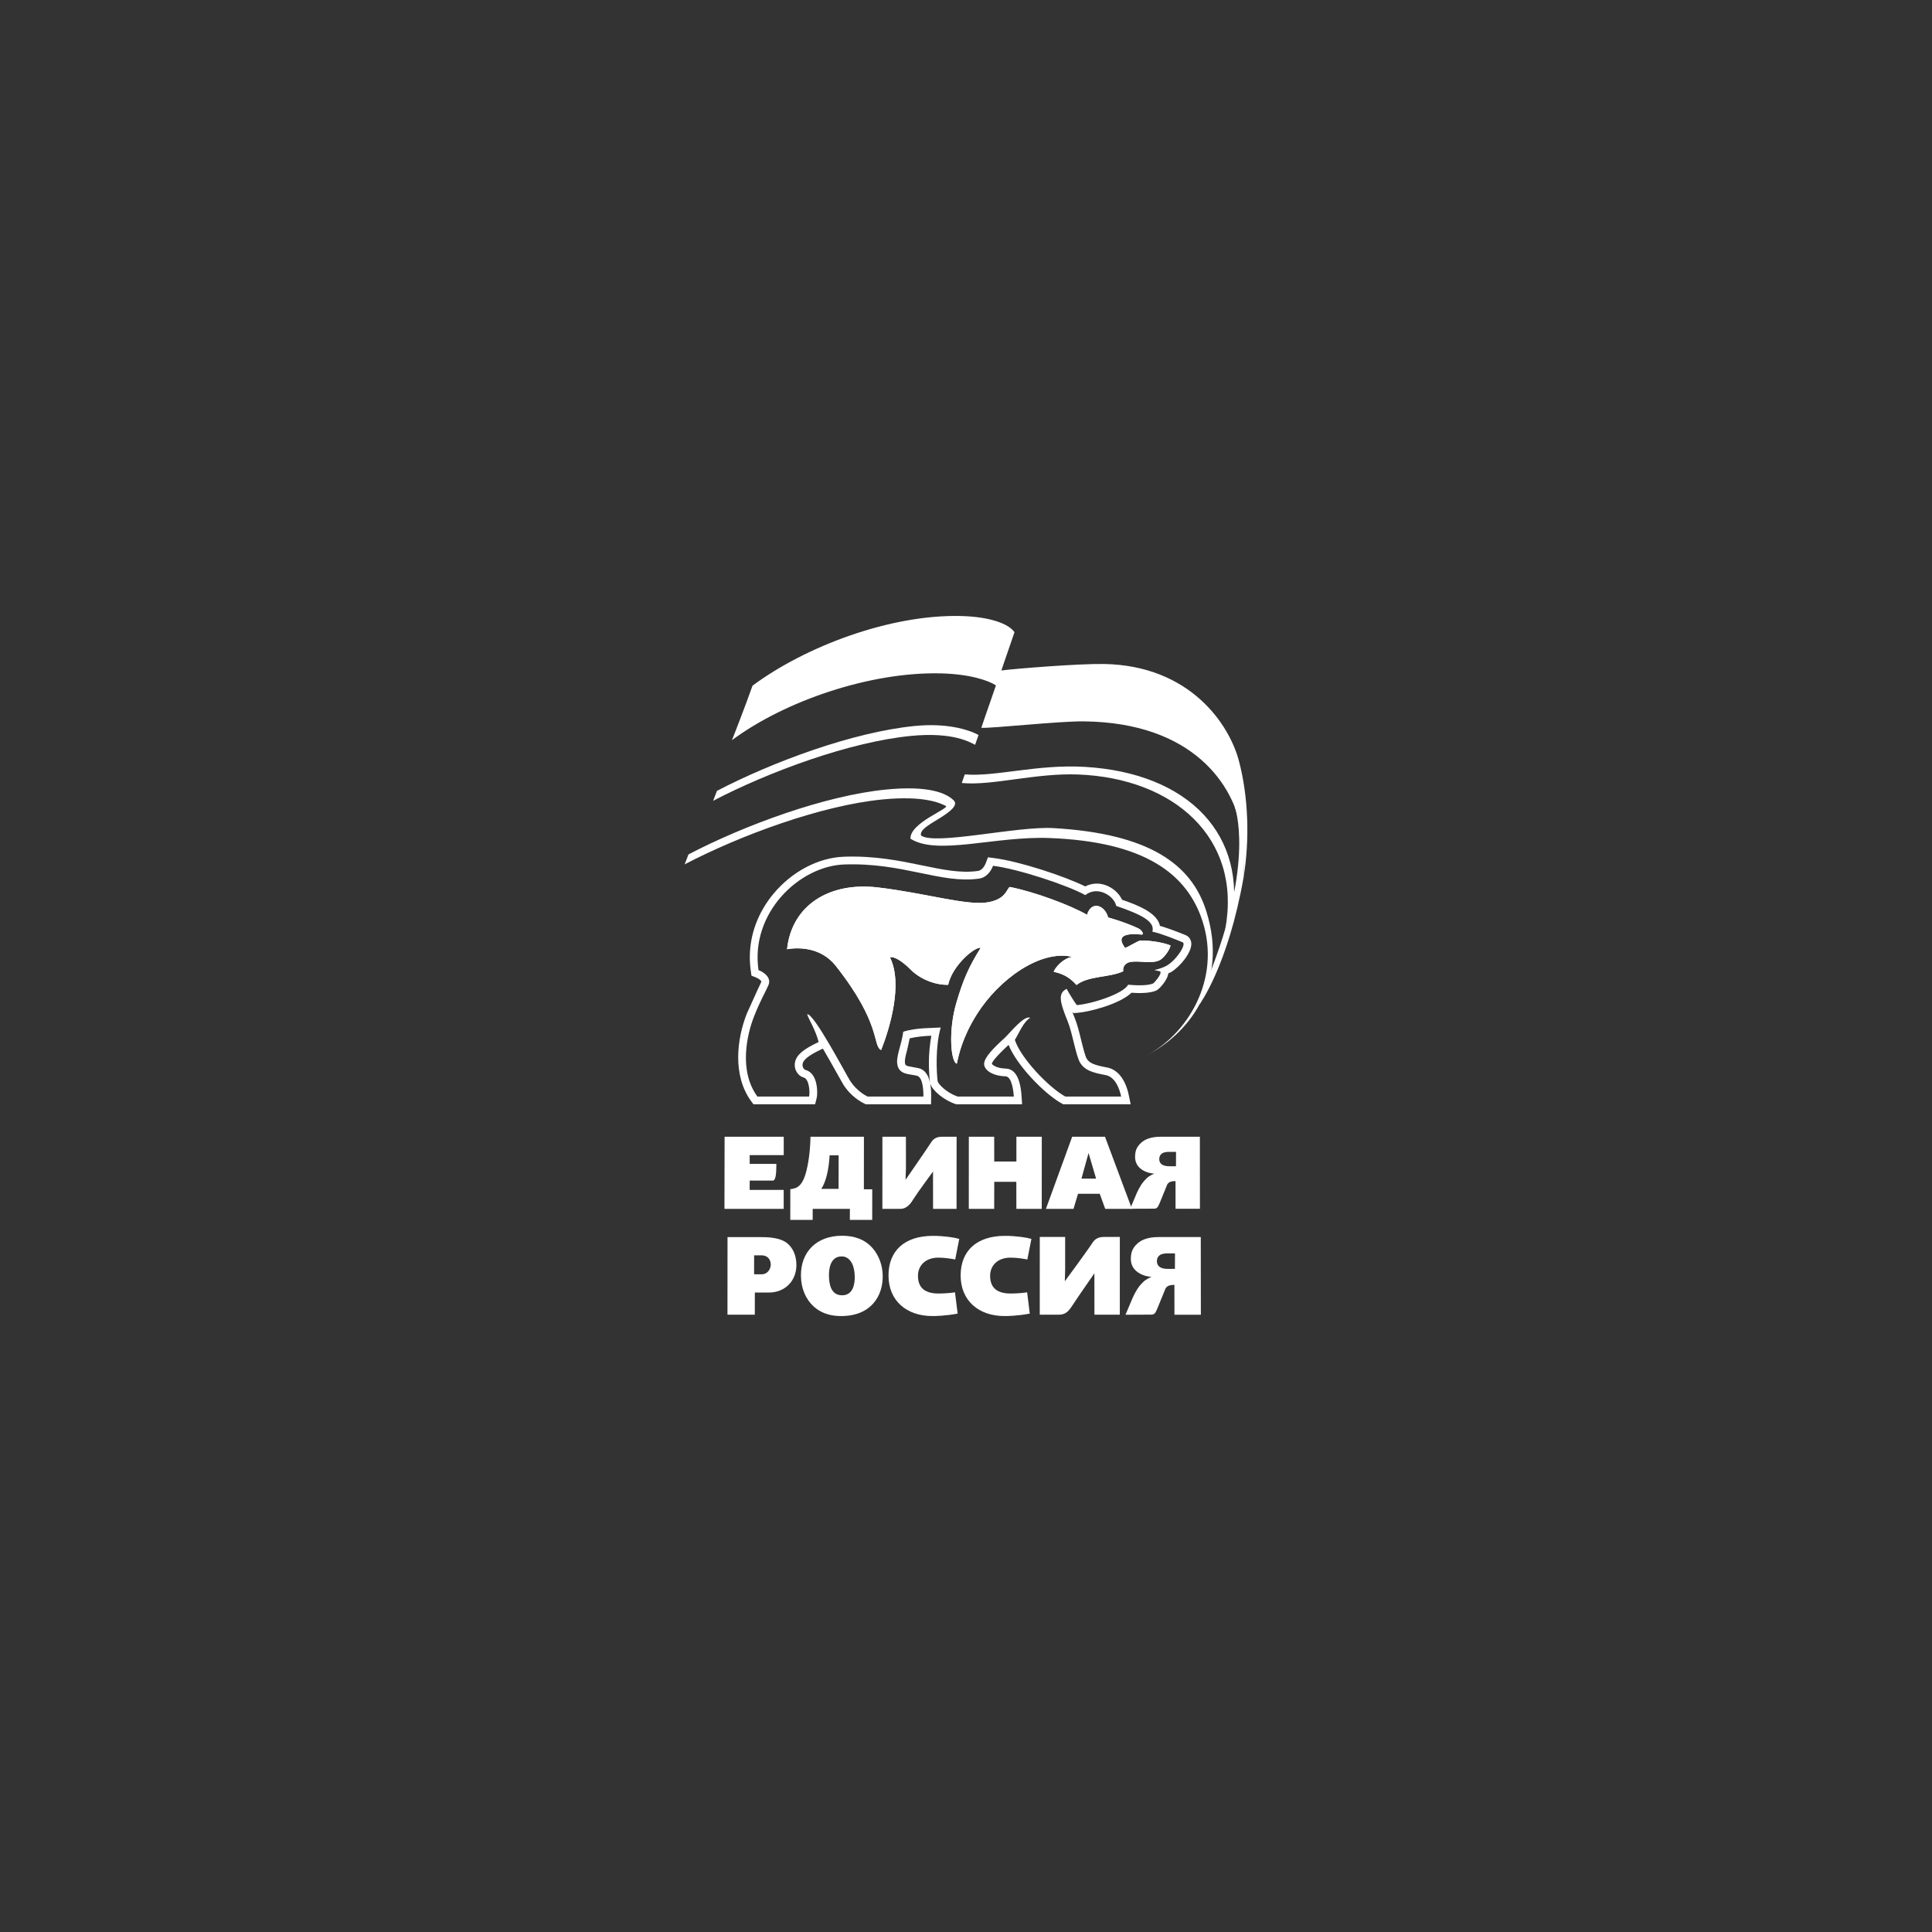 <?xml version="1.0" encoding="UTF-8"?> <!-- Creator: CorelDRAW 2021 (64-Bit) --> <svg xmlns="http://www.w3.org/2000/svg" xmlns:xlink="http://www.w3.org/1999/xlink" xmlns:xodm="http://www.corel.com/coreldraw/odm/2003" xml:space="preserve" width="282.222mm" height="282.222mm" style="shape-rendering:geometricPrecision; text-rendering:geometricPrecision; image-rendering:optimizeQuality; fill-rule:evenodd; clip-rule:evenodd" viewBox="0 0 28216.52 28216.52"><rect x="0" y="0" width="28216.52" height="28216.52" fill="#333333" stroke="none"/> <defs> <style type="text/css"> <![CDATA[ .fil0 {fill:none} .fil2 {fill:white} .fil1 {fill:white;fill-rule:nonzero} ]]> </style> </defs> <g id="Слой_x0020_1">  <rect class="fil0" x="-0" y="-0" width="28216.52" height="28216.52"></rect> <g id="_2300540803280"> <path class="fil1" d="M10054.96 12478.6c806.98,-421.5 1987.57,-859.58 2888.88,-947.69 619.51,-60.73 878.36,52.2 985.58,159.42 69.19,69.07 -56.02,163.52 -183.93,245.79 -138.09,88.69 -322.23,177.6 -293.49,266.89 207.08,145.34 1398.63,-139.37 1932.06,-108.81 1400.03,80.07 2018.53,528.7 2233.42,1212.39 338.73,1077.48 -286.01,1818.28 -896.85,2119.5 610.84,-301.22 1119.73,-1116.23 841.06,-1974.48 -221.28,-681.45 -832.11,-1158.97 -2233.25,-1212.39 -795,-30.45 -1638.29,260.48 -2031.21,9.86 -11.78,-233.9 586.23,-444.72 514.82,-479.61 -71.5,-34.98 -304.52,-154.26 -923.93,-93.53 -901.51,88.11 -2081.99,526.19 -2888.97,947.69l55.82 -145.02z"></path> <path class="fil1" d="M14291.55 10734.31c-156.76,-82.58 -466.93,-177 -931.66,-131.56 -901.31,88.2 -2081.9,526.28 -2888.85,947.69l-55.82 145.02c806.98,-421.3 1987.54,-859.29 2888.96,-947.58 619.4,-60.75 865.51,94.93 937.2,130.02l50.17 -143.59z"></path> <path class="fil1" d="M14090.23 11309.78c444.72,37.91 1055.68,-150.15 1750.7,-109.93 1526.85,88.4 2388.85,1002.97 2142.74,2288.64 8.24,-24.23 -18.3,143.54 -87.89,73.93 242.78,-1323.19 -750.15,-2197.85 -2151.29,-2251.25 -621.53,-23.72 -1255.8,167.66 -1698.22,124.3l43.96 -125.68z"></path> <path class="fil1" d="M18092.69 11107.43c-142.51,-532.93 -714.64,-1387.77 -1968.24,-1409.89 -366.99,-6.53 -1281.34,66.68 -1499.18,94.53 15.69,-53.8 171.06,-495.5 191.18,-558.67 -79.65,-119.48 -351.11,-226.67 -787.67,-236.73 -1029.34,-23.24 -2266.32,444.52 -3038.41,1017.56 -93.53,268.84 -311.96,828.58 -300.5,796.12 771.68,-573.06 2016.3,-999.18 3045.65,-975.83 436.68,10.16 701.78,105.2 810.11,175.38 -20.33,63.58 -197.93,566.31 -213.73,620.02 168.14,7.96 1132.22,-98.66 1499.09,-94.44 1610.62,18.73 2197.05,949.4 2299.34,1600.98 26.53,167.94 40.62,409.91 32.78,672.21 88.6,-544.79 71.19,-1170.93 -70.42,-1701.24z"></path> <path class="fil1" d="M11446.35 16870.47l-497.52 0 0.6 127.71 389.3 0c0,141.09 -8.64,243.69 -51.17,243.69 -31.3,0 -338.13,0 -338.13,0l-1 136.86 497.32 0 0.2 276.27 -865.42 0 2.11 -1053.17 863.71 0 0 268.63z"></path> <path class="fil1" d="M12411.83 17816.42l0.8 -161.41 -543.28 0 -0.59 161.41 -326.76 0 0.4 -449.74c0,0 22.33,1.4 69.51,-13.89 87.29,-28.24 134.55,-126.63 166.63,-256.34 42.76,-173.71 56.62,-363.57 58.53,-494.61l780.43 0 -0.8 767.55 122.3 0 -0.62 447.03 -326.53 0zm-295.68 -942.73c-10.07,205.75 -53.8,389.08 -121.51,489.57l252.64 0 0.91 -489.57 -132.04 0z"></path> <path class="fil1" d="M13627.2 17655.01l-0.6 -445.33 0.29 -99.86c0,0 -232.51,315.27 -280.49,393.32 -37.91,61.84 -94.61,151.87 -195.79,151.87 -132.36,0 -263.7,0 -263.7,0l0.51 -1053.17 343.32 0 0.32 462.51 -6.13 166.95c0,0 314.67,-453.96 378.32,-553.74 43.65,-69.19 114.46,-75.71 155.08,-75.71 25.34,0 212.62,0 212.62,0l-0.51 1053.17 -343.24 0z"></path> <path class="fil1" d="M15984.04 19201.05l-0.6 -491.99 0.2 -112.84c0,0 -249.3,357.64 -302.5,440.9 -80.04,125.8 -117.88,163.93 -227.6,163.93 -142.71,0 -268.21,0 -268.21,0l0.4 -1136.01 370.61 0 0 472.15 -4.93 175.72c0,0 338.3,-458.41 406.69,-566.32 47.18,-74.63 123.62,-81.55 167.55,-81.55 27.16,0 229.31,0 229.31,0l-0.4 1136.01 -370.52 0z"></path> <polygon class="fil1" points="14520.55,16963.58 14844.41,16963.58 14844.29,16601.84 15215.18,16601.84 15214.58,17655.01 14843.9,17655.01 14843.18,17259.86 14520.95,17259.86 14519.96,17655.01 14148.96,17655.01 14149.56,16601.84 14520.27,16601.84 "></polygon> <path class="fil1" d="M16531.65 17655.01l-390.3 0 -79.76 -219.86 -317.39 0 -65.59 219.86 -403.16 0 383.57 -1053.17 479.3 0 393.32 1053.17zm-737.19 -441.11l213.85 0 -110.25 -374.41 -103.6 374.41z"></path> <path class="fil1" d="M17152.57 19201.16l-0.42 -435.37c-54,-1.71 -113.13,10.35 -133.45,60.84 -14.28,35.6 -89.59,219.66 -114.86,281.91 -32.18,79.85 -49.06,91.42 -94.61,91.42 -77.74,0 -371.32,1.49 -371.32,1.49l106.3 -251.42c70.91,-150.46 115.26,-189.77 155.37,-229.68 40.65,-40.34 118.2,-72.53 118.2,-72.53 -33.09,0 -121.7,-13.69 -192.51,-61.04 -84.55,-56.02 -113.12,-133.15 -109.3,-217.54 2.59,-59.33 12.06,-134.47 98.03,-209.88 56.54,-51 151.27,-92.22 304.13,-92.22l619.02 0 1.31 1134.01 -385.88 0zm-103.51 -895.69c-32.58,0 -81.76,4.25 -111.52,26.45 -25.43,19.33 -40.94,45.96 -41.34,85.78 -0.4,41.25 16.2,66.8 37.52,82.98 35.68,27.45 85.97,31.19 123.9,31.19l101.88 0 1 -226.41 -111.44 0z"></path> <path class="fil1" d="M17168.54 17653.69l-0.28 -403.9c-50.29,-1.51 -105.31,9.58 -123.9,56.42 -13.29,33.1 -83.07,203.66 -106.51,261.79 -30.07,73.84 -45.56,84.3 -87.8,84.3 -72.42,0 -344.55,1.39 -344.55,1.39l98.55 -233.22c65.77,-139.28 107.02,-175.57 144.11,-213.01 37.63,-37.51 109.64,-67.17 109.64,-67.17 -30.67,0 -112.63,-12.69 -178.42,-56.53 -78.54,-52.28 -105.08,-123.82 -101.58,-201.84 2.54,-55.22 11.27,-124.8 91.03,-194.59 52.59,-47.5 140.28,-85.49 282.08,-85.49l572.86 0 1 1051.85 -356.24 0zm-96.04 -830.8c-30.44,0 -75.8,3.82 -103.57,24.44 -23.64,17.82 -38.11,42.53 -38.43,79.44 -0.2,38.23 15,62.07 35.01,77.26 32.98,25.22 79.73,28.84 114.75,28.84l94.53 0 0.99 -209.99 -103.28 0z"></path> <path class="fil1" d="M11091.94 18067.55c111.84,0 302.81,1.39 412.14,95.84 63.97,55.42 127.23,155.77 127.23,311.25 0,236.64 -170.37,402.68 -401.88,402.68l-205.09 0 -0.48 323.73 -399.17 0 0.51 -1133.5 466.74 0zm-78.74 543.67l104.09 0c109.21,0 139.6,-96.56 139.6,-140.8 0,-50.89 -24.75,-136.58 -139.6,-136.58l-103.29 0 -0.8 277.38z"></path> <path class="fil1" d="M12743.6 18228.56c94.02,106.71 145.82,253.12 148.33,402.36 4.85,284.31 -159.31,589.74 -607.74,589.74 -101.88,0 -262.98,-14.88 -401.59,-141.28 -121.87,-111.64 -181.9,-271.06 -184.92,-441.81 -5.94,-354.9 229.88,-589.75 599.37,-589.75 176.01,0 331.18,49.38 446.55,180.74zm-450.57 120.99c-167.74,0 -187.95,184.65 -186.24,284.71 1.6,103.48 20.62,283.19 191.49,283.19 165.95,0 186.55,-172.99 185.04,-273.45 -3.62,-203.75 -90.22,-294.46 -190.29,-294.46z"></path> <path class="fil1" d="M13950.83 18394.39c-45.84,-8.25 -145.22,-26.94 -245.48,-26.94 -188.98,0 -298.51,115.66 -298.51,265.5 0,144.42 69.42,257.57 294.69,258.65 110.01,0.32 211.7,-11.55 245.99,-17.48l38.71 310.66c-186.86,35.88 -342.12,35.88 -370.21,35.88 -374.41,0 -639.91,-222.96 -639.51,-592.96 0.31,-358 231.51,-578.25 648.98,-578.25 154.97,0 308.46,22.33 384.37,44.36l-59.04 300.59z"></path> <path class="fil1" d="M15004.2 18394.39c-45.36,-8.25 -144.91,-26.94 -245.48,-26.94 -188.87,0 -298.2,115.66 -298.2,265.5 0,144.42 69.2,257.57 294.66,258.65 109.84,0.32 211.5,-11.55 245.91,-17.48l38.6 310.66c-186.44,35.88 -342.12,35.88 -369.98,35.88 -374.62,0 -639.92,-222.96 -639.63,-592.96 0.2,-358 231.51,-578.25 648.87,-578.25 154.88,0 308.45,22.33 384.59,44.36l-59.35 300.59z"></path> <path class="fil1" d="M16658.28 13736.51c-38.43,0.4 -189.49,101.97 -227.89,106.71 -38.23,-56.93 -171.28,-234.22 240.03,-194.4 45.79,4.22 7.25,-63.57 -40.7,-87.29 -83.07,-41.33 -249.02,-106.82 -446.15,-162.84 -44.33,-177 -243.97,-252.52 -307.43,-37.99 -239.75,-138.81 -768.15,-337.02 -1129.71,-406.93 -45.64,32.58 -54.8,174.1 -307.52,222.28 -307.46,59.13 -916.62,-133.27 -1622.49,-215.72 -706,-82.19 -1254.01,261.56 -1321.68,902.7 155.08,-27.44 491.87,-36.11 712.33,244.09 673.12,855.04 531.01,1159.96 661.84,1228.34 122.3,-306.54 322.94,-964.57 128.82,-1352.76 63.06,-22.52 191.6,66.69 300.02,176.21 131.65,133.75 349.17,228.48 549.72,224.15 61.44,-285.9 392.81,-560.18 474.76,-539.85 -175.49,282.51 -254.12,461.4 -354.49,801.93 -121.51,411.65 -80.96,870.03 6.73,889.24 26.85,-126.91 80.87,-383.26 288.64,-715.35 324.53,-519.25 935.4,-953.19 1396.12,-844.49 -136.5,24.35 -244.2,151.18 -270.86,217.95 179.91,37.8 261.79,115.66 333.68,193.39 171.88,-136.98 478.22,-105.39 682.68,-200.32 -8.76,-52.91 16.31,-125.23 118.36,-138.61 132.36,-17.5 304.64,35.29 419.19,-26.45 49.18,-26.53 139.49,-137.06 153.26,-211.9 -54.71,-24.91 -237.33,-74.32 -437.25,-72.1z"></path> <path class="fil1" d="M17519.96 14666.98c0,0 416.56,-563.49 643.14,-1858.32 50.06,-1294.63 -61.47,-1201.73 -61.47,-1201.73l-68.08 179.43c0,0 300.5,787.44 -387.5,2488.8 -55.51,55.42 -126.09,391.81 -126.09,391.81z"></path> <path class="fil2" d="M11816.55 16014.62l-755.18 0c-278.97,-381.66 -146.93,-919.9 -49.69,-1167.12 97.04,-246.99 169.26,-360.03 211.9,-461.41 42.85,-101.77 -53.59,-181.82 -145.81,-218.14 -121.31,-832.52 593.45,-1519.3 1252.49,-1542.54 859.78,-30.87 1413.92,286.13 1970.15,206.49 113.55,-16.11 176.49,-117.49 203.15,-187.47 368.39,46.95 1078.6,280.69 1347.23,428.33 178,-142.11 421.18,10.95 451.65,157.88 381.26,130.93 567.94,231.31 528.11,375.93 142.71,31.87 327.63,109.33 441.3,155.17 59.72,24.06 -79.96,248.61 -228.72,339.92 -31.47,19.02 -115.94,52.32 -184.44,65.57 43.96,12.09 76.54,12.69 86.6,23.24 29.76,29.79 -88.71,165.47 -104.71,172.91 -66.25,30.75 -223.56,31.95 -364.76,18.39 -66.08,131.05 -529.3,281 -749.24,297.28 -35.41,-41.82 -132.96,-206.26 -148.33,-236.93 -125.6,61.84 -106.02,178.4 13.06,468.96 75.03,181.62 121.7,517.34 188.06,617.4 66.09,100.27 169.49,136.67 367.59,172.99 149.55,27.34 207.68,219.63 227.2,313.17l-816.44 0c-254.04,-142.6 -654.6,-570.54 -736.16,-827.58 65.37,-104.89 122.39,-258.66 223.65,-321.92 -87.49,-44.04 -301.78,228.97 -370.49,291.63 -169.77,154.37 -291.84,280.89 -301.3,371.72 -9.27,90.83 110.01,184.96 311.36,190.78 94.65,2.82 116.86,221.76 121.71,295.37l-821.26 0c-151.98,-51.49 -276.27,-172.68 -291.15,-222.57 -17,-132.44 -34.89,-512 44.84,-785.65 -103.57,9.27 -361.94,0 -547.1,62.07 -26.65,202.95 -113.15,366.98 -83.98,490.16 32.7,138.29 169.17,124.52 282.71,152.06 90.63,21.44 96.36,223.79 95.25,303.93l-815.13 0c-98.24,-48.87 -194.31,-134.24 -255.75,-231.11 -61.75,-97.13 -529.39,-988.89 -626.54,-971.09 15.48,61.15 124.6,231.22 167.66,406.09 -215.24,101.29 -323.74,184.16 -345.06,295.69 -21.42,113.43 52.19,203.66 124.21,221.65 86.69,21.64 95.13,225.38 81.36,278.78zm1765.76 -203.78c-25.94,-119.74 -81.22,-190.17 -165.41,-210.16l-82.04 -15.68c-103.72,-16.4 -110.33,-24.87 -116.58,-52.2 -2.11,-8.56 -2.9,-18.22 -2.9,-28.68 0,-46.75 17.59,-112.12 36.08,-180.71 0,0 19.31,-87.48 34.7,-158.7 103.79,-24.75 219.45,-34.69 315.7,-38.11 -22.84,132.13 -35.61,268.32 -35.61,388.5 0,127.91 8.24,235.42 15.6,291.63l0.46 4.11zm1.96 9.44l-1.42 -4.68 -0.54 -4.76c0.68,3.11 1.34,6.25 1.96,9.44zm-1658.22 222.51c5.64,-20.62 8.95,-52.49 8.95,-89.12 0,-73.92 -13.77,-168.25 -53.68,-235.01 -36.63,-61.35 -84.98,-84.38 -118.88,-92.82 -13.09,-3.34 -41.93,-29.68 -41.93,-72.02 0,-6.04 0.48,-12.26 1.79,-18.7 11.86,-61.55 98.98,-128.14 281.91,-213.93 0,0 10.15,-4.82 13.86,-6.73 85.89,146.62 168.66,294.97 211.9,372.4l89.23 157.31c72.81,114.04 182.42,213.3 301.3,271.75l23.84 11.97 953.39 0c0,0 1.71,-124.52 1.71,-130.56 0,-67.4 -5.07,-126.43 -15.17,-177.03l1.4 4.56c30.96,103.29 200.72,242.17 363.36,297.08l17.6 5.96 960.83 0 -7.93 -120.91c-17.42,-262.07 -95.13,-396.63 -231.42,-400.76 -135.67,-3.82 -196.39,-54.22 -202.35,-71.1 3.34,-23.56 52.11,-97.07 244.6,-274.87 114.06,289.35 512.2,707.11 771.96,853.24l26.05 14.4 984.86 0 -28.33 -136.18c-47.18,-227.09 -162.84,-373.5 -317.73,-401.59 -184.44,-34.06 -253.12,-62.83 -293.34,-124.19 -25.05,-37.51 -56.73,-167.37 -82.47,-271.54 -28.16,-115.66 -57.42,-234.93 -95.13,-326.55 -14.29,-35.09 -25.34,-63.98 -36,-91.51 8.55,9.84 17.19,20.02 17.19,20.02l57.53 -4.14c176.4,-13.49 620.02,-128.11 789.67,-293.26 106.31,7.44 271.66,10.07 363.56,-32.87 51,-23.95 158.99,-154.68 172.79,-236.04 1,-4.85 1,-9.27 1.2,-13.77 13.09,-6.16 30.47,-12.09 40.22,-18.02 138.18,-84.78 296.89,-283.51 296.89,-411.94 0,-4.22 -0.29,-8.16 -0.6,-12.18 -4.42,-53.99 -35.89,-97.95 -84.38,-117.57 -0.29,-0.08 -33.5,-13.37 -33.5,-13.37 -97.52,-39.51 -221.85,-86.58 -339.7,-121.08 -39.53,-190.57 -317.72,-300.22 -553.25,-381.66 -43.93,-92.34 -131.93,-173.79 -240.46,-213.01 -103.17,-37.2 -207.06,-27.05 -298.17,18.3 -304.55,-150.55 -962.26,-366.78 -1331.26,-413.54l-88.48 -11.37 -31.67 83.06c-9.55,24.64 -45.76,106 -113.35,115.98 -253.35,36 -513.72,-17.91 -815.13,-80.48 -324.33,-67.08 -691.8,-143.39 -1143.08,-127.19 -372.89,13.28 -757.29,214.81 -1028.42,539.34 -226.98,272.37 -346.86,596.58 -346.86,929.98 0,67.37 4.93,135.15 14.88,202.83l9.47 65.18 61.15 24.03c45.24,17.62 76.83,44.56 83.56,60.67 -0.69,7.84 -54,118.65 -54,118.65l-159.7 353.1c-73.22,186.16 -125.12,411.35 -125.12,636.33 0,226.66 52.6,453.16 188.66,639.11l33.9 46.47 900.51 0 21.81 -85.09z"></path> <path class="fil2" d="M12207.05 14107.13c673.12,855.04 531.01,1159.96 661.84,1228.35 122.3,-306.55 322.94,-964.57 128.82,-1352.76 63.07,-22.53 191.6,66.68 300.02,176.2 131.65,133.75 349.17,228.49 549.72,224.15 61.44,-285.9 392.81,-560.18 474.77,-539.85 -175.49,282.51 -254.12,461.4 -354.5,801.93 -121.51,411.65 -80.96,870.04 6.73,889.24 26.85,-126.91 80.87,-383.25 288.64,-715.35 324.53,-519.25 935.4,-953.19 1396.12,-844.49 -136.49,24.35 -244.2,151.18 -270.86,217.95 179.91,37.8 261.79,115.66 333.68,193.39 171.88,-136.97 478.22,-105.39 682.68,-200.32 -8.75,-52.91 16.31,-125.23 118.37,-138.6 132.36,-17.51 304.63,35.29 419.18,-26.45 49.18,-26.54 139.49,-137.07 153.26,-211.91 -54.71,-24.91 -237.32,-74.32 -437.25,-72.1 -38.43,0.4 -189.49,101.98 -227.89,106.71 -38.23,-56.93 -171.28,-234.22 240.04,-194.4 45.78,4.22 7.24,-63.57 -40.71,-87.28 -83.07,-41.34 -249.02,-106.83 -446.15,-162.84 -44.33,-177.01 -243.97,-252.53 -307.43,-38 -239.75,-138.81 -768.15,-337.02 -1129.71,-406.93 -45.64,32.58 -54.79,174.11 -307.52,222.28 -307.46,59.13 -916.62,-133.27 -1622.49,-215.72 -706,-82.18 -1254.01,261.56 -1321.68,902.71 155.08,-27.45 491.87,-36.12 712.33,244.08z"></path> </g> </g> </svg> 